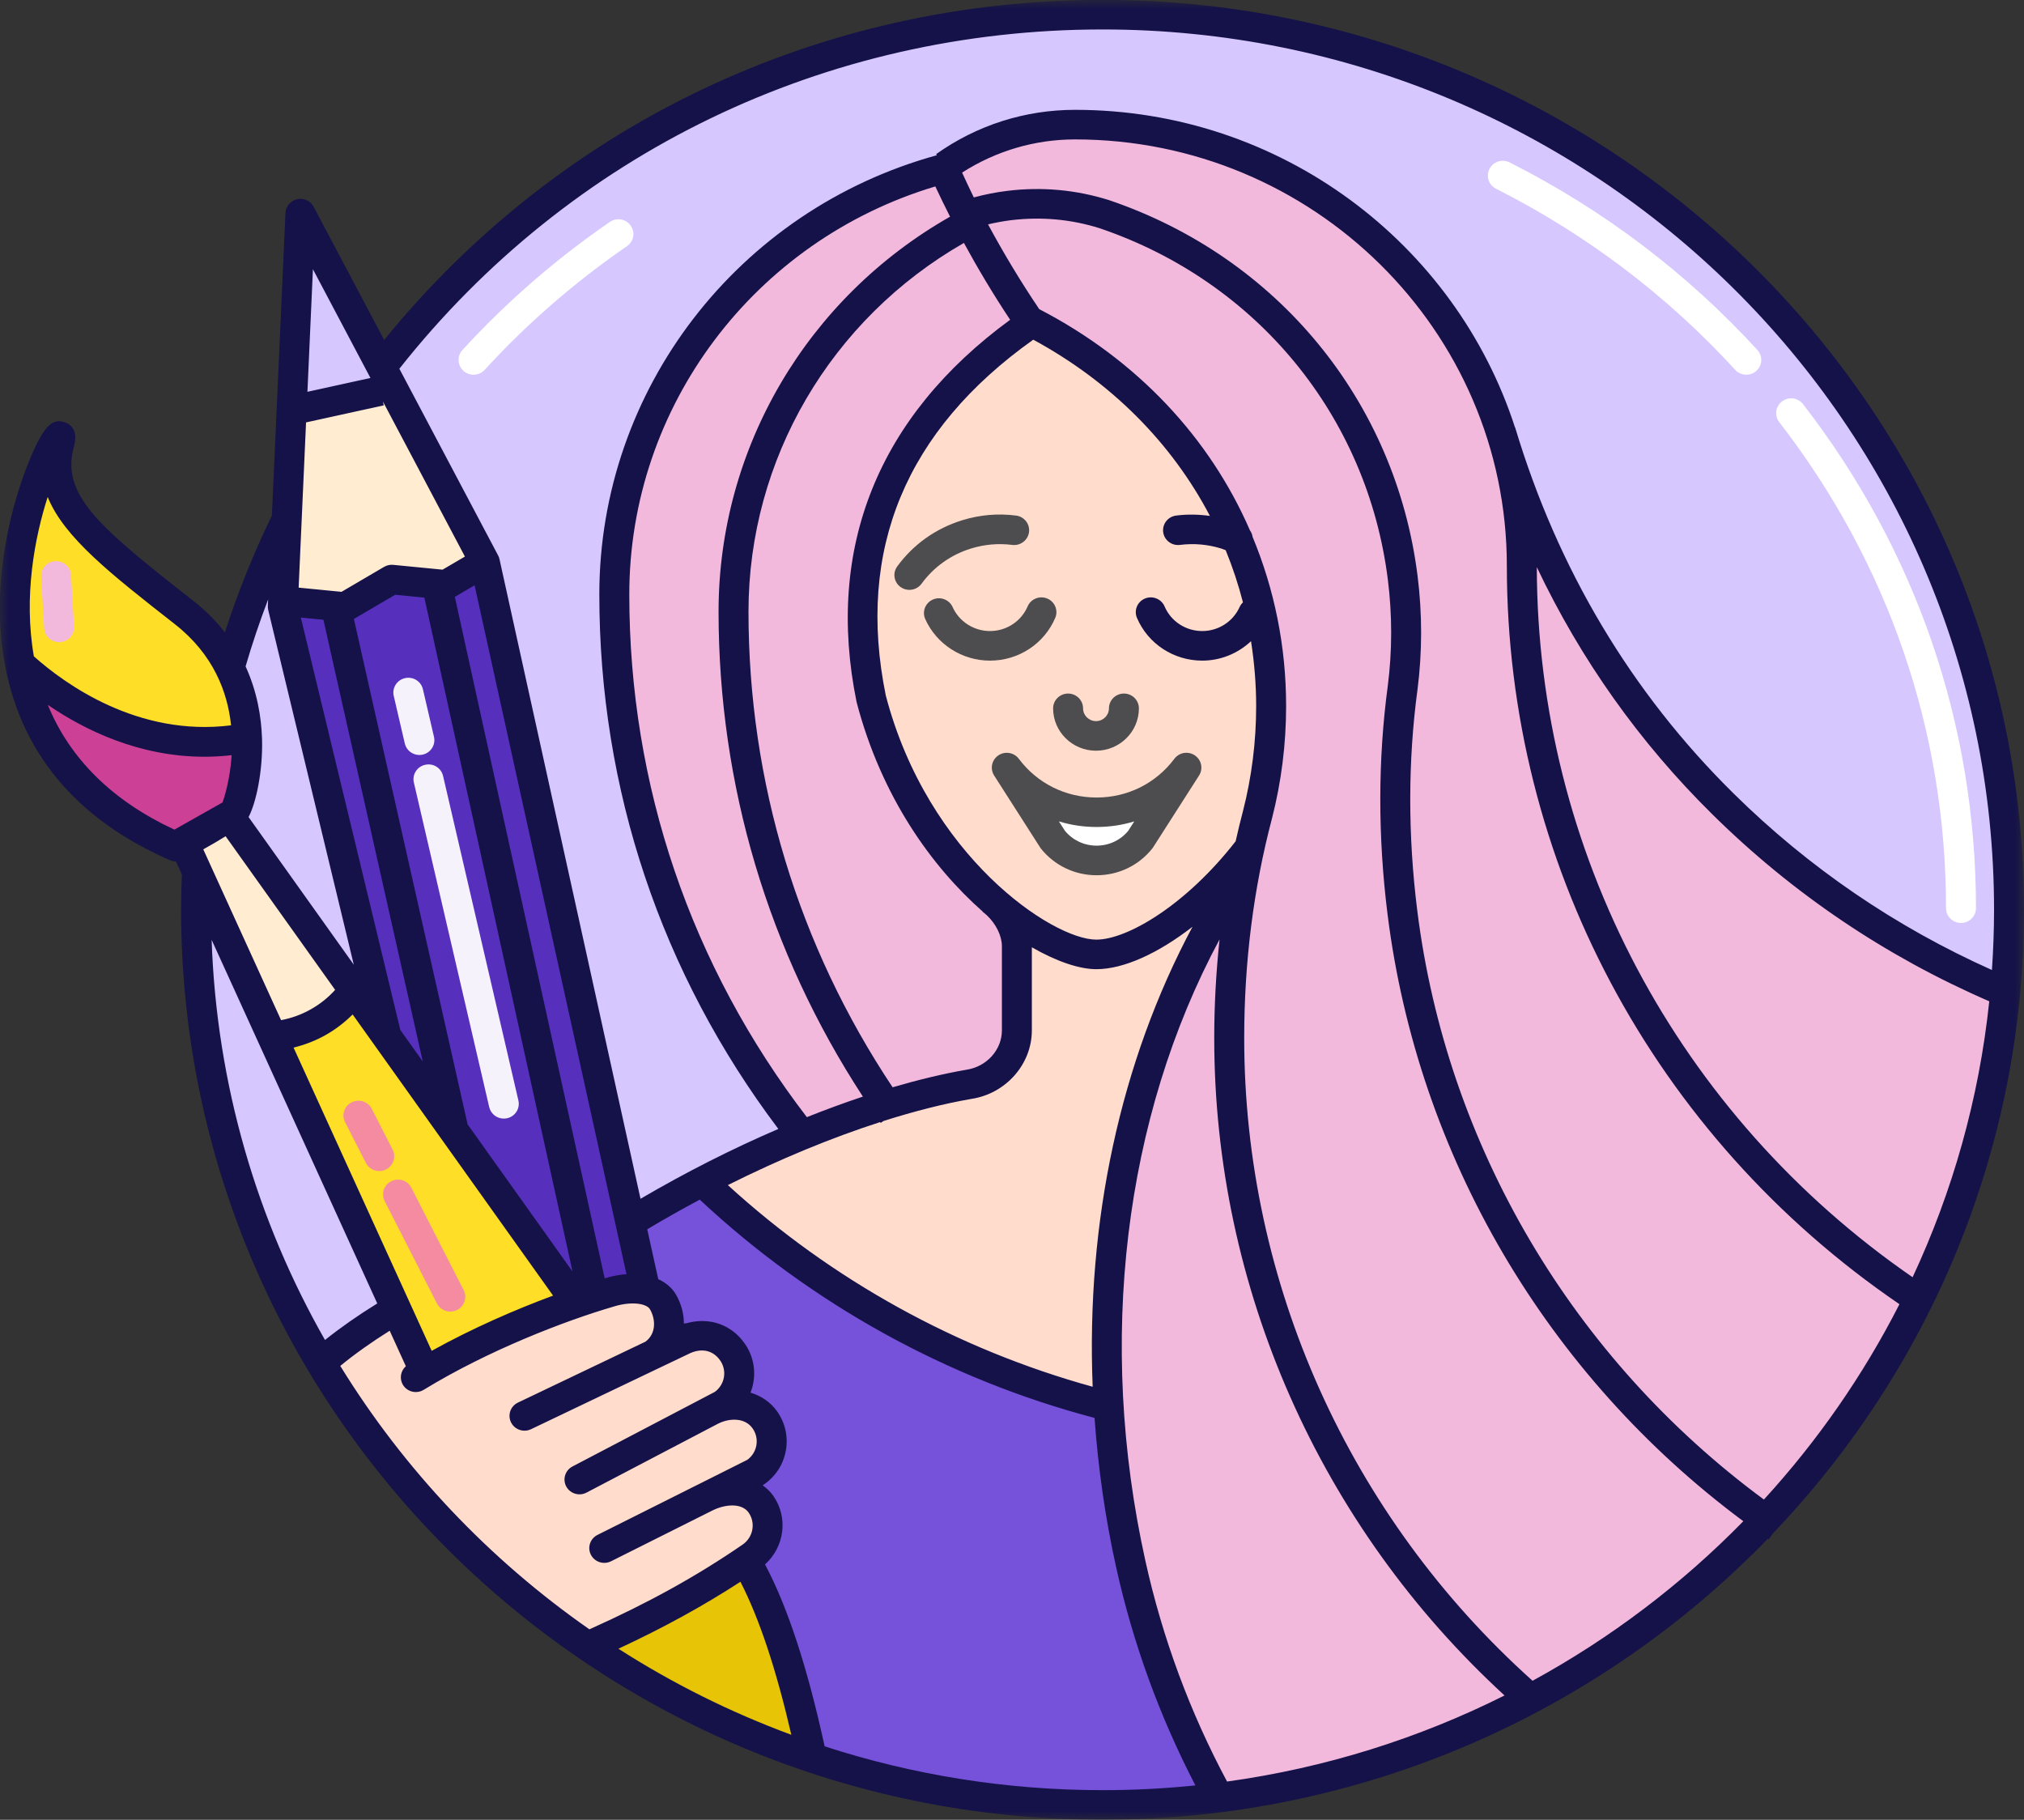 <?xml version="1.0" encoding="UTF-8"?> <svg xmlns="http://www.w3.org/2000/svg" width="109" height="98" viewBox="0 0 109 98" fill="none"><rect x="0" y="0" width="109" height="98" fill="#333333" stroke="none"/> <g clip-path="url(#clip0_8_18)"> <path fill-rule="evenodd" clip-rule="evenodd" d="M108.265 48.952C108.265 75.576 86.409 97.159 59.448 97.159C32.486 97.159 10.63 75.576 10.63 48.952C10.63 22.328 32.486 0.745 59.448 0.745C86.409 0.745 108.265 22.328 108.265 48.952Z" fill="#D6C7FF"></path> <path fill-rule="evenodd" clip-rule="evenodd" d="M15.329 32.746L18.146 32.591L20.668 31.113L23.588 31.397L26.211 30.359L34.836 69.476L34.838 69.548C34.289 69.418 33.606 69.468 32.939 69.67C32.373 69.835 31.762 70.031 31.12 70.252L20.91 55.879L15.329 32.746Z" fill="#5630BD"></path> <path fill-rule="evenodd" clip-rule="evenodd" d="M23.081 73.853C25.742 72.287 28.757 70.998 31.283 70.13L19.269 53.33C18.784 53.989 18.11 54.59 17.347 55.02C16.585 55.45 15.685 55.734 14.864 55.813L23.081 73.853Z" fill="#FEDE27"></path> <path fill-rule="evenodd" clip-rule="evenodd" d="M13.407 39.564C13.333 37.412 12.58 34.791 10.018 32.787C4.894 28.776 2.445 26.762 3.304 23.652C3.864 21.629 -0.175 28.589 1.181 35.556L1.182 35.554C3.972 38.127 8.357 40.499 13.407 39.543L13.407 39.564Z" fill="#FEDE27"></path> <path fill-rule="evenodd" clip-rule="evenodd" d="M108.205 53.526C106.131 76.052 88.44 94.116 65.865 96.942C63.789 93.133 62.165 88.79 61.182 84.353C58.407 71.814 60.06 57.005 67.189 47.739C67.409 46.48 67.68 45.238 68.003 44.016C68.486 42.138 68.742 40.172 68.742 38.145C68.742 28.924 63.66 21.4 55.887 17.462C49.764 21.65 45.232 28.098 47.198 37.733C48.463 42.575 51.085 46.257 53.692 48.593C54.428 49.134 55.05 50.102 55.05 51.078V55.612C55.05 56.989 54.001 58.286 52.474 58.517C49.579 59.017 46.47 60.015 43.463 61.256C37.136 53.212 33.369 43.108 33.369 32.135C33.369 21.118 40.871 11.761 51.171 9.072C53.147 7.668 55.565 6.835 58.184 6.835C68.918 6.835 78.01 13.778 81.108 23.363C83.311 30.7 87.201 37.617 93.066 43.409C97.552 47.839 102.705 51.212 108.205 53.526Z" fill="#F3B9DD"></path> <path fill-rule="evenodd" clip-rule="evenodd" d="M27.918 59.266L23.861 41.786C23.761 41.356 23.332 41.087 22.894 41.187C22.46 41.285 22.188 41.712 22.288 42.141L26.346 59.621C26.432 59.991 26.765 60.24 27.131 60.24C27.191 60.24 27.252 60.234 27.312 60.22C27.747 60.122 28.018 59.695 27.918 59.266Z" fill="#F6F2FC"></path> <path fill-rule="evenodd" clip-rule="evenodd" d="M22.766 40.638C23.2 40.54 23.471 40.112 23.372 39.684L22.776 37.12C22.677 36.69 22.247 36.421 21.81 36.52C21.376 36.619 21.104 37.047 21.204 37.475L21.8 40.039C21.885 40.409 22.218 40.658 22.585 40.658C22.645 40.658 22.706 40.652 22.766 40.638Z" fill="#F6F2FC"></path> <path fill-rule="evenodd" clip-rule="evenodd" d="M2.977 30.22C2.532 30.246 2.192 30.622 2.218 31.061L2.378 33.832C2.402 34.256 2.758 34.583 3.183 34.583C3.198 34.583 3.214 34.582 3.229 34.582C3.674 34.557 4.014 34.18 3.989 33.741L3.828 30.97C3.804 30.532 3.442 30.204 2.977 30.22Z" fill="#F3B9DD"></path> <path fill-rule="evenodd" clip-rule="evenodd" d="M21.144 61.909L20.023 59.715C19.823 59.323 19.337 59.165 18.94 59.363C18.543 59.561 18.382 60.04 18.583 60.433L19.704 62.627C19.846 62.904 20.13 63.065 20.425 63.065C20.547 63.065 20.671 63.037 20.788 62.979C21.185 62.781 21.345 62.302 21.144 61.909Z" fill="#F48BA1"></path> <path fill-rule="evenodd" clip-rule="evenodd" d="M24.97 69.476L22.155 63.964C21.954 63.571 21.469 63.414 21.072 63.612C20.674 63.81 20.515 64.288 20.715 64.681L23.53 70.194C23.672 70.472 23.956 70.632 24.251 70.632C24.373 70.632 24.497 70.604 24.613 70.547C25.01 70.349 25.171 69.87 24.97 69.476Z" fill="#F48BA1"></path> <path fill-rule="evenodd" clip-rule="evenodd" d="M62.439 72.59H62.447C62.892 72.586 63.251 72.226 63.246 71.787C63.235 70.6 63.271 69.398 63.354 68.216C63.385 67.777 63.05 67.397 62.605 67.367C62.17 67.323 61.775 67.667 61.745 68.106C61.659 69.33 61.621 70.573 61.633 71.801C61.637 72.239 61.998 72.59 62.439 72.59Z" fill="#F3B9DD"></path> <path fill-rule="evenodd" clip-rule="evenodd" d="M62.693 76.059C63.137 76.031 63.475 75.654 63.449 75.215C63.425 74.842 63.407 74.469 63.393 74.098C63.377 73.658 63.01 73.308 62.559 73.33C62.114 73.346 61.765 73.715 61.781 74.154C61.795 74.54 61.814 74.926 61.838 75.312C61.864 75.735 62.219 76.06 62.643 76.06C62.659 76.06 62.676 76.059 62.693 76.059Z" fill="#F3B9DD"></path> <path fill-rule="evenodd" clip-rule="evenodd" d="M64.383 80.661C64.12 79.52 63.897 78.355 63.722 77.201C63.656 76.766 63.241 76.463 62.805 76.531C62.365 76.596 62.06 77.001 62.127 77.436C62.308 78.631 62.538 79.836 62.811 81.016C63.558 84.245 64.645 87.395 66.041 90.376C66.177 90.668 66.469 90.839 66.773 90.839C66.887 90.839 67.002 90.815 67.111 90.765C67.516 90.58 67.692 90.107 67.505 89.707C66.156 86.826 65.106 83.782 64.383 80.661Z" fill="#F3B9DD"></path> <path fill-rule="evenodd" clip-rule="evenodd" d="M40.984 16.157C40.5 16.669 40.032 17.209 39.593 17.761C39.318 18.107 39.379 18.608 39.73 18.879C39.877 18.994 40.053 19.049 40.228 19.049C40.467 19.049 40.703 18.944 40.862 18.744C41.273 18.227 41.711 17.722 42.163 17.244C42.467 16.922 42.45 16.418 42.124 16.118C41.798 15.819 41.289 15.835 40.984 16.157Z" fill="#F3B9DD"></path> <path fill-rule="evenodd" clip-rule="evenodd" d="M39.326 19.174C38.943 18.952 38.448 19.078 38.222 19.458C35.998 23.204 34.822 27.493 34.822 31.86C34.822 32.3 35.183 32.657 35.628 32.657C36.074 32.657 36.435 32.3 36.435 31.86C36.435 27.776 37.534 23.766 39.614 20.264C39.839 19.884 39.71 19.396 39.326 19.174Z" fill="#F3B9DD"></path> <path fill-rule="evenodd" clip-rule="evenodd" d="M71.552 68.213C71.411 67.796 70.954 67.57 70.532 67.71C70.109 67.849 69.881 68.3 70.022 68.717C71.507 73.117 73.623 77.272 76.311 81.066C76.467 81.288 76.718 81.407 76.972 81.407C77.132 81.407 77.293 81.359 77.434 81.263C77.799 81.01 77.888 80.514 77.633 80.153C75.033 76.485 72.988 72.468 71.552 68.213Z" fill="#F3B9DD"></path> <path fill-rule="evenodd" clip-rule="evenodd" d="M96.36 77.27C89.935 72.42 84.857 66.001 81.673 58.709C81.497 58.305 81.022 58.117 80.614 58.293C80.204 58.467 80.016 58.936 80.193 59.339C83.485 66.881 88.737 73.519 95.379 78.536C95.525 78.646 95.698 78.699 95.869 78.699C96.111 78.699 96.351 78.592 96.51 78.387C96.781 78.037 96.713 77.538 96.36 77.27Z" fill="#F3B9DD"></path> <path fill-rule="evenodd" clip-rule="evenodd" d="M80.875 56.043C80.45 54.691 80.083 53.3 79.783 51.907C79.69 51.477 79.259 51.202 78.826 51.294C78.39 51.386 78.112 51.808 78.205 52.239C78.515 53.679 78.895 55.117 79.334 56.515C79.441 56.856 79.76 57.075 80.105 57.075C80.183 57.075 80.264 57.064 80.343 57.04C80.768 56.909 81.007 56.464 80.875 56.043Z" fill="#F3B9DD"></path> <path fill-rule="evenodd" clip-rule="evenodd" d="M89.742 52.046C89.892 52.299 90.161 52.439 90.438 52.439C90.576 52.439 90.717 52.404 90.846 52.33C91.23 52.107 91.358 51.619 91.133 51.239C90.942 50.917 90.754 50.593 90.57 50.267C90.353 49.882 89.86 49.744 89.473 49.958C89.083 50.171 88.943 50.656 89.159 51.041C89.349 51.377 89.543 51.711 89.742 52.046Z" fill="#F3B9DD"></path> <path fill-rule="evenodd" clip-rule="evenodd" d="M101.402 62.339C98.877 60.375 96.543 58.132 94.466 55.673C93.71 54.777 92.977 53.838 92.288 52.885C92.03 52.526 91.525 52.444 91.164 52.698C90.801 52.953 90.716 53.45 90.974 53.809C91.687 54.796 92.445 55.766 93.228 56.693C95.376 59.237 97.791 61.558 100.403 63.591C100.552 63.705 100.728 63.761 100.902 63.761C101.141 63.761 101.377 63.657 101.537 63.458C101.812 63.112 101.752 62.611 101.402 62.339Z" fill="#F3B9DD"></path> <path fill-rule="evenodd" clip-rule="evenodd" d="M97.101 21.764C96.83 21.414 96.324 21.348 95.971 21.615C95.616 21.882 95.548 22.381 95.818 22.731C101.696 30.33 104.801 39.381 104.801 48.908C104.801 49.348 105.163 49.704 105.609 49.704C106.053 49.704 106.414 49.348 106.414 48.908C106.414 39.029 103.195 29.643 97.101 21.764Z" fill="white"></path> <path fill-rule="evenodd" clip-rule="evenodd" d="M81.3 8.746C80.904 8.545 80.418 8.7 80.215 9.092C80.012 9.483 80.169 9.963 80.565 10.163C85.445 12.632 89.779 15.913 93.447 19.917C93.606 20.09 93.826 20.179 94.046 20.179C94.239 20.179 94.433 20.111 94.586 19.973C94.917 19.678 94.942 19.174 94.643 18.848C90.844 14.701 86.355 11.302 81.3 8.746Z" fill="white"></path> <path fill-rule="evenodd" clip-rule="evenodd" d="M32.843 11.951C29.94 13.946 27.27 16.267 24.904 18.849C24.606 19.175 24.631 19.679 24.962 19.974C25.116 20.112 25.309 20.18 25.503 20.18C25.722 20.18 25.941 20.092 26.101 19.918C28.384 17.425 30.962 15.184 33.765 13.258C34.13 13.007 34.22 12.511 33.965 12.149C33.711 11.789 33.209 11.7 32.843 11.951Z" fill="white"></path> <path fill-rule="evenodd" clip-rule="evenodd" d="M67.582 44.99C67.684 44.55 67.793 44.112 67.908 43.675C68.391 41.798 68.648 39.831 68.648 37.805C68.648 28.584 63.565 21.06 55.792 17.121C49.669 21.31 45.137 27.757 47.103 37.393C48.367 42.235 50.99 45.916 53.598 48.252C54.333 48.794 54.955 49.762 54.955 50.737V55.272C54.955 56.649 53.905 57.946 52.379 58.177C47.705 58.984 42.476 61.093 38.011 63.419C44.019 69.172 51.521 73.413 59.887 75.52L59.905 75.519C59.325 65.657 62.712 52.899 67.582 44.99Z" fill="#FFDCCC"></path> <path fill-rule="evenodd" clip-rule="evenodd" d="M43.891 94.374C43.38 91.248 42.198 86.72 40.426 83.769C37.889 85.485 35.051 86.988 31.88 88.39C35.55 90.899 39.585 92.926 43.891 94.374Z" fill="#E7C506"></path> <path fill-rule="evenodd" clip-rule="evenodd" d="M34.509 69.319L33.695 65.572C34.879 64.855 36.18 64.128 37.556 63.423C43.565 69.175 51.099 73.478 59.465 75.585C59.632 78.427 60.045 81.272 60.665 84.077C61.647 88.514 63.38 92.862 65.457 96.672C63.469 96.916 61.444 97.041 59.391 97.041C53.789 97.041 48.407 96.11 43.397 94.394C42.726 91.317 41.703 86.834 39.931 83.883C40.029 83.817 40.127 83.75 40.224 83.683C41.157 83.041 41.395 81.78 40.751 80.856C40.105 79.932 38.774 79.965 37.723 80.506L40.438 79.146C41.373 78.509 41.609 77.244 40.964 76.319C40.319 75.395 39.038 75.303 38.035 75.83L38.689 75.486C39.625 74.85 39.861 73.584 39.216 72.66C38.57 71.735 37.474 71.536 36.444 72.072L34.946 72.788C35.882 72.151 36.037 70.935 35.472 69.961C35.28 69.63 34.935 69.42 34.509 69.319Z" fill="#7651DA"></path> <path fill-rule="evenodd" clip-rule="evenodd" d="M38.054 80.614L40.769 79.254C41.705 78.617 41.94 77.351 41.295 76.427C40.65 75.503 39.37 75.411 38.365 75.937C40.07 75.1 40.191 73.691 39.547 72.767C38.902 71.843 37.806 71.643 36.776 72.18L35.276 72.896C36.213 72.259 36.368 71.043 35.803 70.069C35.364 69.31 34.125 69.189 32.941 69.549C30.021 70.402 26.372 71.758 22.956 73.847L20.97 70.748C19.722 71.511 18.559 72.33 17.557 73.191C21.191 79.349 25.88 84.638 31.802 88.67C35.095 87.214 37.931 85.594 40.555 83.79C41.488 83.149 41.727 81.888 41.081 80.963C40.436 80.039 39.105 80.072 38.054 80.614Z" fill="#FFDCCC"></path> <path fill-rule="evenodd" clip-rule="evenodd" d="M21.276 21.168L15.86 22.418L16.334 11.828L21.276 21.168Z" fill="#D6C7FF"></path> <path fill-rule="evenodd" clip-rule="evenodd" d="M15.534 31.896L18.869 32.165L21.392 30.686L24.312 30.971L26.406 29.757L21.115 20.472L16.021 21.573L15.997 21.571L15.534 31.896Z" fill="#FFECD1"></path> <path fill-rule="evenodd" clip-rule="evenodd" d="M15.183 56.261L10.395 45.748L12.868 44.351L19.588 53.778C19.103 54.436 18.429 55.037 17.666 55.468C16.904 55.899 16.004 56.182 15.183 56.261Z" fill="#FFECD1"></path> <path fill-rule="evenodd" clip-rule="evenodd" d="M54.321 41.383L56.797 45.254C57.347 45.941 58.2 46.383 59.157 46.383C60.113 46.383 60.965 45.942 61.517 45.255L63.994 41.382C62.898 42.843 61.14 43.79 59.157 43.79C57.175 43.79 55.417 42.843 54.321 41.383Z" fill="white"></path> <path fill-rule="evenodd" clip-rule="evenodd" d="M13.4 39.473C8.35 40.429 3.965 38.057 1.175 35.484C1.903 39.23 4.191 42.978 9.591 45.333C11.264 44.499 12.395 43.742 12.711 43.469C12.869 43.333 13.475 41.647 13.401 39.494L13.4 39.473Z" fill="#CC4096"></path> <path fill-rule="evenodd" clip-rule="evenodd" d="M60.528 37.35C60.083 37.35 59.721 37.708 59.721 38.147C59.721 38.526 59.409 38.835 59.024 38.835C58.64 38.835 58.327 38.526 58.327 38.147C58.327 37.708 57.965 37.35 57.521 37.35C57.075 37.35 56.714 37.708 56.714 38.147C56.714 39.405 57.75 40.428 59.024 40.428C60.298 40.428 61.334 39.405 61.334 38.147C61.334 37.708 60.973 37.35 60.528 37.35Z" fill="#4D4C4E"></path> <path fill-rule="evenodd" clip-rule="evenodd" d="M52.289 29.54C53.017 29.316 53.764 29.251 54.513 29.345C54.951 29.402 55.358 29.093 55.416 28.657C55.473 28.221 55.161 27.822 54.72 27.765C53.736 27.639 52.757 27.725 51.806 28.021C50.391 28.461 49.185 29.318 48.319 30.504C48.059 30.86 48.14 31.358 48.502 31.616C48.644 31.718 48.809 31.766 48.973 31.766C49.224 31.766 49.471 31.651 49.628 31.436C50.289 30.532 51.208 29.876 52.289 29.54Z" fill="#4D4C4E"></path> <mask id="mask0_8_18" style="mask-type:luminance" maskUnits="userSpaceOnUse" x="0" y="0" width="109" height="98"> <path d="M0 0H109V98H0V0Z" fill="white"></path> </mask> <g mask="url(#mask0_8_18)"> <path fill-rule="evenodd" clip-rule="evenodd" d="M56.828 33.277C57.001 32.872 56.809 32.404 56.399 32.233C55.989 32.062 55.516 32.252 55.342 32.656C54.997 33.462 54.201 33.984 53.314 33.984C52.445 33.984 51.656 33.477 51.302 32.692C51.121 32.291 50.645 32.109 50.238 32.288C49.831 32.467 49.647 32.938 49.828 33.34C50.441 34.699 51.808 35.577 53.314 35.577C54.851 35.577 56.23 34.674 56.828 33.277Z" fill="#4D4C4E"></path> <path fill-rule="evenodd" clip-rule="evenodd" d="M93.349 42.721C87.844 37.285 83.889 30.654 81.594 23.014L81.587 23.016C78.384 13.11 68.977 5.915 57.897 5.915C55.199 5.915 52.611 6.74 50.414 8.301L50.456 8.359C39.737 11.306 32.276 20.983 32.276 32.011C32.276 42.511 35.61 52.431 41.917 60.797C39.438 61.863 36.921 63.136 34.494 64.559L26.899 30.112C26.885 30.043 26.86 29.976 26.826 29.913L21.507 19.858C30.68 8.241 44.451 1.586 59.377 1.586C85.85 1.586 107.387 22.854 107.387 48.996C107.387 50.086 107.346 51.166 107.273 52.238C102.097 49.923 97.412 46.733 93.349 42.721ZM103.001 68.783C90.331 60.04 82.787 45.826 82.763 30.542C85.126 35.518 88.287 39.974 92.209 43.847C96.546 48.131 101.567 51.512 107.129 53.923C106.577 59.177 105.151 64.178 103.001 68.783ZM94.993 80.755C84.686 73.155 77.909 61.679 76.326 49.045C75.817 44.986 75.821 40.98 76.338 37.133C76.596 35.115 76.597 33.058 76.342 31.018C75.164 21.614 68.806 13.861 59.733 10.78C57.958 10.22 56.112 10.05 54.249 10.278C53.638 10.352 53.034 10.473 52.443 10.632C52.223 10.19 52.021 9.741 51.813 9.295C53.633 8.129 55.722 7.508 57.897 7.508C70.718 7.508 81.149 17.808 81.149 30.47C81.149 46.39 89.04 61.194 102.292 70.235C100.34 74.066 97.879 77.602 94.993 80.755ZM82.534 90.515C72.663 81.67 67.005 69.067 67.005 55.908C67.005 51.82 67.506 47.844 68.498 44.088C69.005 42.116 69.262 40.075 69.262 38.021C69.262 34.805 68.629 31.734 67.456 28.91C67.438 28.786 67.39 28.668 67.316 28.566C65.144 23.56 61.228 19.375 55.967 16.648C54.972 15.172 54.052 13.647 53.21 12.083C53.618 11.987 54.031 11.91 54.447 11.858C56.075 11.661 57.69 11.807 59.224 12.293C67.694 15.168 73.639 22.419 74.741 31.214C74.98 33.122 74.979 35.046 74.738 36.928C74.204 40.905 74.2 45.047 74.725 49.241C76.355 62.246 83.308 74.065 93.885 81.923C90.567 85.313 86.743 88.217 82.534 90.515ZM66.082 95.942C64.087 92.214 62.604 88.218 61.684 84.059C59.065 72.228 60.53 60.175 65.678 50.589C65.491 52.336 65.391 54.111 65.391 55.908C65.391 69.324 71.082 82.181 81.025 91.306C76.419 93.614 71.388 95.207 66.082 95.942ZM47.398 60.428C47.408 60.442 47.418 60.458 47.429 60.473L47.578 60.37C49.244 59.841 50.84 59.434 52.309 59.18C54.168 58.9 55.569 57.313 55.569 55.488V51.014C56.915 51.788 58.141 52.194 59.041 52.194C60.518 52.194 62.381 51.336 64.22 49.909C60.333 57.178 58.486 65.798 58.844 74.681C51.542 72.664 44.792 68.933 39.197 63.821C41.977 62.429 44.774 61.273 47.398 60.428ZM38.697 32.942C38.697 42.272 41.38 51.263 46.47 59.055C45.482 59.384 44.473 59.755 43.452 60.162C37.199 52.007 33.89 42.297 33.89 32.011C33.89 21.877 40.626 12.961 50.371 10.04C50.626 10.587 50.891 11.13 51.164 11.669C43.462 16.053 38.697 24.135 38.697 32.942ZM46.131 37.808C47.465 42.916 50.197 46.694 52.931 49.098L52.924 49.107C52.996 49.16 53.065 49.218 53.132 49.279C53.137 49.283 53.143 49.289 53.148 49.294C53.633 49.748 53.956 50.396 53.956 50.954V55.488C53.956 56.532 53.144 57.443 52.048 57.608C50.797 57.825 49.461 58.147 48.071 58.554C42.993 50.936 40.309 42.11 40.309 32.942C40.309 24.73 44.741 17.19 51.91 13.083C52.679 14.495 53.508 15.879 54.4 17.222C47.303 22.41 44.433 29.493 46.131 37.808ZM62.642 28.657C62.699 29.093 63.103 29.401 63.546 29.345C64.294 29.251 65.041 29.316 65.768 29.54C65.849 29.566 65.927 29.601 66.007 29.629C66.379 30.54 66.691 31.477 66.938 32.439C66.863 32.51 66.8 32.594 66.756 32.693C66.403 33.477 65.614 33.984 64.745 33.984C63.857 33.984 63.061 33.463 62.716 32.656C62.543 32.252 62.07 32.063 61.66 32.233C61.249 32.404 61.057 32.872 61.23 33.277C61.828 34.674 63.208 35.577 64.745 35.577C65.743 35.577 66.674 35.185 67.372 34.53C67.549 35.67 67.649 36.834 67.649 38.021C67.649 39.943 67.409 41.852 66.936 43.691C66.795 44.225 66.666 44.763 66.544 45.305C63.868 48.744 60.706 50.602 59.041 50.602C56.677 50.602 49.965 46.113 47.703 37.453C46.102 29.609 48.782 23.169 55.645 18.293C59.853 20.576 63.108 23.866 65.158 27.784C64.557 27.7 63.949 27.687 63.339 27.765C62.897 27.821 62.585 28.221 62.642 28.657ZM59.377 96.406C54.153 96.406 49.122 95.576 44.41 94.046C43.476 89.771 42.422 86.554 41.199 84.248C42.244 83.309 42.465 81.731 41.645 80.555C41.485 80.327 41.286 80.144 41.068 79.988C41.087 79.976 41.107 79.966 41.126 79.953C41.756 79.525 42.179 78.879 42.318 78.136C42.456 77.393 42.293 76.641 41.859 76.019C41.503 75.511 40.994 75.172 40.417 74.998C40.752 74.152 40.67 73.161 40.11 72.359C39.382 71.315 38.181 70.922 36.977 71.259C36.928 71.262 36.879 71.269 36.83 71.281C36.829 70.757 36.693 70.217 36.403 69.717C36.19 69.35 35.858 69.074 35.449 68.886L34.856 66.201C35.787 65.645 36.733 65.111 37.685 64.604C43.683 70.212 51.01 74.264 58.946 76.36C59.137 79.033 59.515 81.721 60.108 84.399C61.016 88.501 62.455 92.448 64.377 96.15C62.733 96.319 61.065 96.406 59.377 96.406ZM33.304 88.789C35.729 87.661 37.862 86.491 39.875 85.183C40.894 87.168 41.797 89.884 42.617 93.424C39.328 92.21 36.209 90.65 33.304 88.789ZM18.325 73.559C19.096 72.925 19.988 72.291 20.986 71.664L21.857 73.576C21.57 73.829 21.498 74.255 21.707 74.589C21.941 74.963 22.439 75.078 22.818 74.846C26.265 72.737 30.373 71.144 33.077 70.354C34.042 70.062 34.829 70.207 35.003 70.508C35.321 71.058 35.336 71.825 34.763 72.252L27.894 75.534C27.493 75.725 27.326 76.201 27.52 76.597C27.659 76.882 27.947 77.047 28.246 77.047C28.364 77.047 28.484 77.021 28.597 76.968L35.528 73.656L37.056 72.927C37.742 72.571 38.387 72.696 38.782 73.262C39.166 73.812 39.036 74.564 38.495 74.958L30.829 78.975C30.436 79.181 30.286 79.663 30.494 80.052C30.639 80.321 30.919 80.475 31.208 80.475C31.335 80.475 31.465 80.445 31.585 80.382L38.641 76.685L38.643 76.684C39.269 76.356 40.119 76.333 40.53 76.923C40.72 77.195 40.792 77.523 40.731 77.848C40.673 78.157 40.503 78.427 40.249 78.614L37.586 79.95L37.581 79.951L37.578 79.953L32.177 82.66C31.78 82.859 31.621 83.338 31.823 83.73C31.965 84.007 32.248 84.166 32.543 84.166C32.666 84.166 32.79 84.139 32.907 84.08L38.327 81.364C39.03 81.002 39.939 80.919 40.317 81.459C40.706 82.018 40.561 82.79 39.993 83.181C37.517 84.884 34.885 86.338 31.742 87.744C26.346 83.98 21.767 79.148 18.325 73.559ZM11.397 50.612L20.317 70.195C19.271 70.841 18.33 71.502 17.502 72.163C13.849 65.75 11.663 58.417 11.397 50.612ZM12.149 45.034L18.048 53.308C17.675 53.722 17.239 54.073 16.744 54.352C16.239 54.638 15.699 54.833 15.137 54.938L10.947 45.74C11.413 45.484 11.814 45.245 12.149 45.034ZM9.392 44.679C6.049 43.123 3.766 40.867 2.573 37.958C4.558 39.317 7.489 40.753 11.016 40.753C11.492 40.753 11.979 40.724 12.476 40.668C12.392 41.98 12.077 42.961 11.986 43.213L9.392 44.679ZM2.568 26.763C3.448 28.941 5.956 30.904 9.413 33.61C11.5 35.243 12.257 37.279 12.444 39.061C7.435 39.692 3.494 36.834 1.824 35.346C1.258 32.116 1.873 28.928 2.568 26.763ZM14.44 32.281L14.424 32.634C14.421 32.708 14.428 32.782 14.445 32.853L19.053 51.952L13.386 44.001C13.792 43.238 14.155 41.529 14.113 39.843C14.113 39.815 14.11 39.784 14.11 39.755C14.11 39.751 14.109 39.746 14.109 39.742C14.071 38.617 13.852 37.258 13.226 35.887C13.58 34.672 13.986 33.468 14.44 32.281ZM24.495 32.143L25.559 31.52L33.738 68.619C33.376 68.646 32.998 68.712 32.611 68.829C32.596 68.833 32.579 68.839 32.565 68.843L24.495 32.143ZM25.182 60.549L19.059 33.333L21.282 32.03L22.854 32.183L30.833 68.475L25.182 60.549ZM21.56 55.467L16.201 33.258L17.417 33.377L22.768 57.163L21.56 55.467ZM29.785 69.773C27.746 70.527 25.425 71.538 23.248 72.747L15.81 56.417C16.413 56.268 16.995 56.046 17.544 55.735C18.082 55.431 18.562 55.058 18.991 54.632L29.785 69.773ZM16.482 22.748L20.667 21.83L20.621 21.622L25.038 29.973L23.834 30.678L21.177 30.419C21.003 30.402 20.834 30.441 20.686 30.527L18.392 31.872L16.083 31.646L16.482 22.748ZM16.852 14.498L19.95 20.355L16.556 21.1L16.852 14.498ZM59.377 -0.007C44.194 -0.007 30.167 6.654 20.688 18.309L16.893 11.137C16.725 10.817 16.36 10.649 16.004 10.728C15.648 10.807 15.389 11.111 15.373 11.47L14.642 27.768C13.652 29.798 12.808 31.907 12.112 34.055C11.652 33.466 11.096 32.894 10.415 32.361C5.309 28.365 3.266 26.641 3.979 24.06C4.235 23.134 3.777 22.835 3.48 22.739C2.832 22.53 2.338 22.845 1.444 25.144C0.824 26.742 -0.538 30.947 0.208 35.473C1.028 40.442 4.043 44.095 9.168 46.331C9.267 46.373 9.372 46.395 9.477 46.397L9.795 47.095C9.771 47.727 9.753 48.365 9.753 48.996C9.753 76.017 32.014 98 59.377 98C73.444 98 86.162 92.189 95.201 82.871C95.217 82.882 95.233 82.894 95.248 82.904L95.475 82.585C103.856 73.806 109 61.984 109 48.996C109 21.976 86.74 -0.007 59.377 -0.007Z" fill="#141248"></path> </g> <path fill-rule="evenodd" clip-rule="evenodd" d="M61.085 44.234L60.757 44.746C60.337 45.252 59.719 45.541 59.055 45.541C58.392 45.541 57.773 45.251 57.353 44.745L57.025 44.234C58.328 44.637 59.784 44.636 61.085 44.234ZM54.868 40.864C54.61 40.519 54.122 40.439 53.764 40.681C53.406 40.923 53.306 41.401 53.538 41.764L56.013 45.634C56.028 45.658 56.045 45.681 56.062 45.704C56.791 46.613 57.882 47.135 59.055 47.135C60.228 47.135 61.319 46.614 62.047 45.704C62.065 45.683 62.082 45.659 62.097 45.636L64.574 41.763C64.806 41.401 64.706 40.922 64.348 40.68C63.99 40.437 63.502 40.518 63.244 40.863C62.25 42.188 60.724 42.949 59.055 42.949C57.388 42.949 55.861 42.189 54.868 40.864Z" fill="#4D4C4E"></path> </g> <defs> <clipPath id="clip0_8_18"> <rect width="109" height="98" fill="white"></rect> </clipPath> </defs> </svg> 